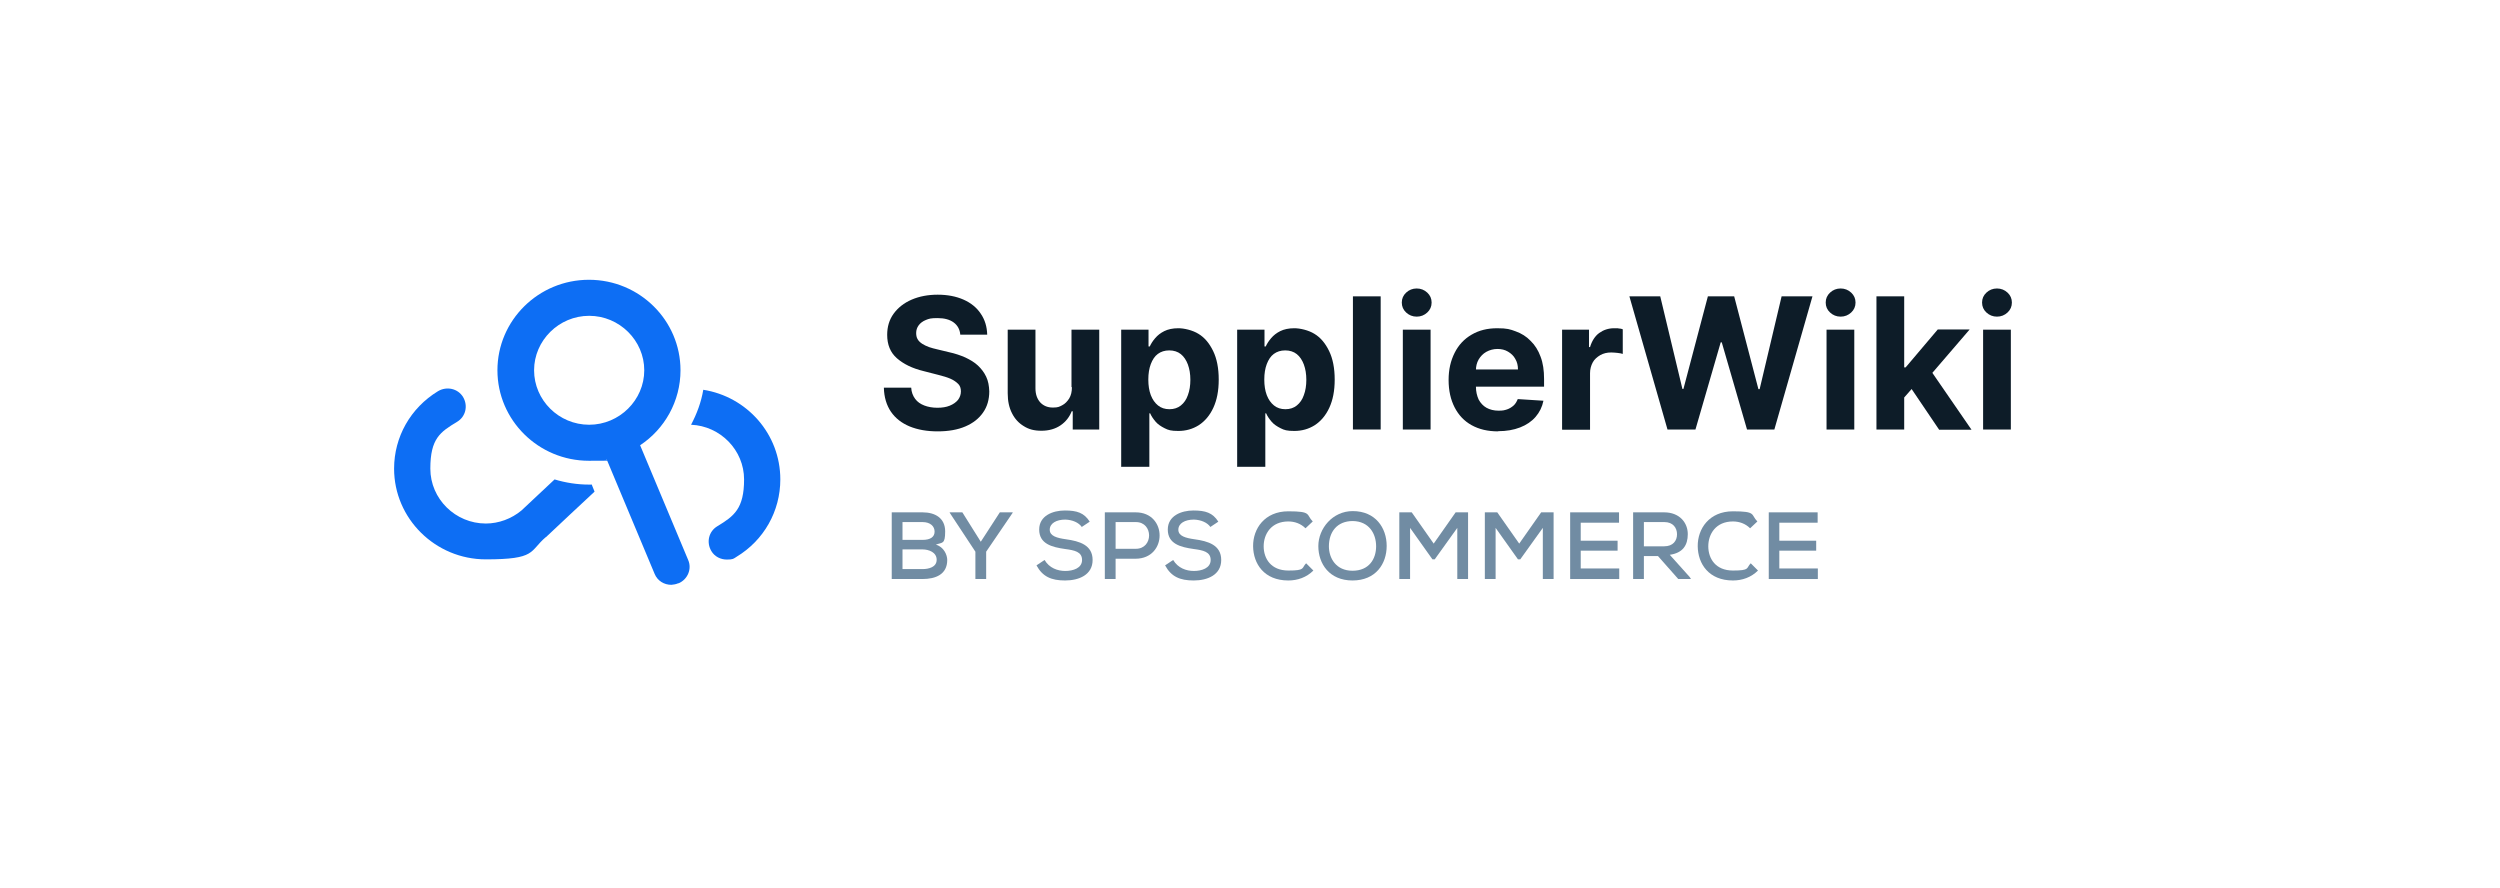 <?xml version="1.0" encoding="UTF-8"?>
<svg id="new" xmlns="http://www.w3.org/2000/svg" version="1.1" viewBox="0 0 1207.2 429">
  <!-- Generator: Adobe Illustrator 29.3.0, SVG Export Plug-In . SVG Version: 2.1.0 Build 146)  -->
  <defs>
    <style>
      .st0 {
        fill: #718ca3;
      }

      .st1 {
        isolation: isolate;
      }

      .st2 {
        fill: #0d6ef4;
      }

      .st3 {
        fill: #0d1c28;
      }
    </style>
  </defs>
  <g id="SupplierWiki_Logo">
    <g id="SupplierWiki_Logo-2">
      <g>
        <path class="st3" d="M463.7,161.6c-.2-2.5-1.3-4.5-3.2-5.9-1.9-1.4-4.5-2.1-7.8-2.1s-4.1.3-5.6.9-2.7,1.5-3.5,2.6-1.2,2.3-1.2,3.7c0,1.1.2,2.2.7,3,.5.9,1.3,1.6,2.2,2.2.9.6,2,1.1,3.3,1.6,1.2.4,2.6.8,4,1.1l5.8,1.4c2.8.6,5.4,1.5,7.7,2.5,2.3,1.1,4.4,2.3,6.1,3.9s3,3.3,4,5.4c1,2.1,1.4,4.4,1.5,7.1,0,3.9-1,7.4-3,10.2-2,2.9-4.8,5.1-8.5,6.7s-8.2,2.4-13.4,2.4-9.7-.8-13.6-2.4c-3.8-1.6-6.8-3.9-9-7.1-2.1-3.1-3.3-7-3.4-11.6h13.2c.1,2.1.8,3.9,1.9,5.4s2.6,2.5,4.4,3.2,4,1.1,6.3,1.1,4.3-.3,6-1c1.7-.7,3-1.6,4-2.8.9-1.2,1.4-2.6,1.4-4.1s-.4-2.7-1.3-3.6-2.1-1.8-3.7-2.5c-1.6-.7-3.6-1.3-6-1.9l-7-1.8c-5.4-1.3-9.7-3.4-12.9-6.2s-4.7-6.6-4.7-11.3c0-3.9,1-7.3,3.1-10.2,2.1-2.9,5-5.2,8.7-6.8,3.7-1.6,7.9-2.4,12.6-2.4s8.9.8,12.5,2.4c3.6,1.6,6.4,3.9,8.3,6.8,2,2.9,3,6.3,3.1,10.1h-13.1Z"/>
        <path class="st3" d="M517.4,186.9v-27.7h13.4v48.2h-12.8v-8.8h-.5c-1.1,2.8-2.9,5.1-5.4,6.8-2.5,1.7-5.6,2.6-9.2,2.6s-6.1-.7-8.5-2.2c-2.5-1.5-4.4-3.6-5.7-6.2-1.4-2.7-2.1-5.9-2.1-9.7v-30.7h13.4v28.3c0,2.9.8,5.1,2.3,6.8,1.5,1.6,3.5,2.5,6.1,2.5s3.1-.4,4.5-1.1c1.4-.7,2.5-1.9,3.4-3.3.9-1.5,1.3-3.3,1.3-5.4h0Z"/>
        <path class="st3" d="M541.4,225.5v-66.3h13.2v8.1h.6c.6-1.3,1.4-2.6,2.6-4s2.6-2.5,4.4-3.4,4.1-1.4,6.8-1.4,6.8.9,9.7,2.7c3,1.8,5.3,4.6,7.1,8.3,1.8,3.7,2.7,8.3,2.7,13.8s-.9,9.9-2.6,13.6-4.1,6.5-7,8.4c-3,1.9-6.3,2.8-9.9,2.8s-4.8-.4-6.6-1.3-3.3-1.9-4.4-3.2-2-2.6-2.6-4h-.4v25.8h-13.4ZM554.5,183.3c0,2.9.4,5.4,1.2,7.5.8,2.1,2,3.8,3.5,5,1.5,1.2,3.3,1.8,5.5,1.8s4-.6,5.5-1.8,2.7-2.9,3.4-5c.8-2.1,1.2-4.6,1.2-7.4s-.4-5.2-1.2-7.4c-.8-2.1-1.9-3.8-3.4-5s-3.4-1.8-5.6-1.8-4,.6-5.5,1.7-2.6,2.8-3.4,4.9-1.2,4.6-1.2,7.5h0Z"/>
        <path class="st3" d="M597.4,225.5v-66.3h13.2v8.1h.6c.6-1.3,1.4-2.6,2.6-4s2.6-2.5,4.4-3.4,4.1-1.4,6.8-1.4,6.8.9,9.7,2.7c3,1.8,5.3,4.6,7.1,8.3s2.7,8.3,2.7,13.8-.9,9.9-2.6,13.6c-1.7,3.7-4.1,6.5-7,8.4-3,1.9-6.3,2.8-9.9,2.8s-4.8-.4-6.6-1.3-3.3-1.9-4.4-3.2-2-2.6-2.6-4h-.4v25.8h-13.4ZM610.5,183.3c0,2.9.4,5.4,1.2,7.5s2,3.8,3.5,5c1.5,1.2,3.3,1.8,5.5,1.8s4-.6,5.5-1.8,2.7-2.9,3.4-5c.8-2.1,1.2-4.6,1.2-7.4s-.4-5.2-1.2-7.4c-.8-2.1-1.9-3.8-3.4-5s-3.4-1.8-5.6-1.8-4,.6-5.5,1.7c-1.5,1.1-2.6,2.8-3.4,4.9s-1.2,4.6-1.2,7.5h0Z"/>
        <path class="st3" d="M666.7,143.1v64.3h-13.4v-64.3h13.4Z"/>
        <path class="st3" d="M684.1,152.9c-2,0-3.7-.7-5.1-2-1.4-1.3-2.1-2.9-2.1-4.8s.7-3.5,2.1-4.8c1.4-1.3,3.1-2,5.1-2s3.7.7,5.1,2c1.4,1.3,2.1,2.9,2.1,4.8s-.7,3.5-2.1,4.8c-1.4,1.3-3.1,2-5.1,2h0ZM677.4,207.4v-48.2h13.4v48.2h-13.4Z"/>
        <path class="st3" d="M723.4,208.3c-5,0-9.2-1-12.8-3s-6.3-4.9-8.2-8.6c-1.9-3.7-2.9-8.1-2.9-13.2s1-9.3,2.9-13.1c1.9-3.8,4.6-6.7,8.2-8.8s7.6-3.1,12.4-3.1,6.2.5,8.9,1.5c2.8,1,5.2,2.5,7.2,4.6,2.1,2,3.7,4.6,4.8,7.6,1.2,3.1,1.7,6.7,1.7,10.8v3.7h-40.7v-8.3h28.1c0-1.9-.4-3.6-1.3-5.1-.8-1.5-2-2.6-3.5-3.5s-3.2-1.3-5.1-1.3-3.8.5-5.4,1.4-2.8,2.2-3.7,3.7c-.9,1.6-1.3,3.3-1.3,5.2v7.9c0,2.4.5,4.4,1.3,6.2.9,1.7,2.2,3.1,3.8,4,1.6.9,3.6,1.4,5.8,1.4s2.8-.2,4.1-.6c1.2-.4,2.3-1.1,3.2-1.9.9-.8,1.5-1.9,2-3.1l12.4.8c-.6,3-1.9,5.6-3.8,7.8-1.9,2.2-4.4,3.9-7.5,5.1s-6.6,1.8-10.5,1.8h0Z"/>
        <path class="st3" d="M754.3,207.4v-48.2h13v8.4h.5c.9-3,2.4-5.3,4.4-6.8,2.1-1.5,4.5-2.3,7.2-2.3s1.4,0,2.2.1c.8,0,1.5.2,2,.4v11.9c-.6-.2-1.5-.4-2.6-.5s-2.1-.2-3-.2c-2,0-3.7.4-5.3,1.3-1.5.9-2.8,2-3.6,3.5s-1.3,3.2-1.3,5.2v27.3h-13.4,0Z"/>
        <path class="st3" d="M805.2,207.4l-18.4-64.3h14.9l10.7,44.7h.5l11.8-44.7h12.7l11.7,44.8h.6l10.6-44.8h14.9l-18.4,64.3h-13.2l-12.2-42.1h-.5l-12.2,42.1h-13.3Z"/>
        <path class="st3" d="M888.8,152.9c-2,0-3.7-.7-5.1-2-1.4-1.3-2.1-2.9-2.1-4.8s.7-3.5,2.1-4.8c1.4-1.3,3.1-2,5.1-2s3.7.7,5.1,2c1.4,1.3,2.1,2.9,2.1,4.8s-.7,3.5-2.1,4.8c-1.4,1.3-3.1,2-5.1,2h0ZM882,207.4v-48.2h13.4v48.2h-13.4Z"/>
        <path class="st3" d="M906.1,207.4v-64.3h13.4v64.3h-13.4ZM918.2,193.5v-16.1h2l15.5-18.3h15.4l-20.8,24.2h-3.2l-8.9,10.1h0ZM936.3,207.4l-14.2-21,8.9-9.4,21,30.5h-15.7Z"/>
        <path class="st3" d="M964.3,152.9c-2,0-3.7-.7-5.1-2-1.4-1.3-2.1-2.9-2.1-4.8s.7-3.5,2.1-4.8c1.4-1.3,3.1-2,5.1-2s3.7.7,5.1,2c1.4,1.3,2.1,2.9,2.1,4.8s-.7,3.5-2.1,4.8c-1.4,1.3-3.1,2-5.1,2h0ZM957.6,207.4v-48.2h13.4v48.2h-13.4Z"/>
      </g>
      <g>
        <path class="st2" d="M327.6,281.7c4.5-1.9,6.6-7,4.7-11.3l-23.2-55.4c11.8-7.8,19.5-21.2,19.5-36.2,0-24.1-19.8-43.7-44.2-43.7s-44.2,19.6-44.2,43.7,19.8,43.7,44.2,43.7,5.7-.3,8.5-.8l23.2,55.4c1.4,3.4,4.6,5.3,8.1,5.3,1.2-.1,2.3-.3,3.4-.8h0ZM284.5,205.1c-14.7,0-26.6-11.9-26.6-26.3s12-26.3,26.6-26.3,26.6,11.9,26.6,26.3-12,26.3-26.6,26.3Z"/>
        <path class="st2" d="M339.6,188.2c-1,6-3.1,11.6-5.9,16.9,14.2.6,25.6,12.3,25.6,26.4s-4.8,17.7-12.9,22.6c-4.2,2.5-5.4,7.8-2.9,12,1.6,2.7,4.5,4.1,7.5,4.1s3.2-.4,4.6-1.3c13.3-8,21.2-22.1,21.2-37.4,0-21.9-16.1-40-37.3-43.3h0Z"/>
        <path class="st2" d="M285.5,234h-1c-5.8,0-11.4-.9-16.7-2.5l-16,15c-4.8,4-11,6.3-17.2,6.3-14.7,0-26.8-11.9-26.8-26.5s4.8-17.7,12.9-22.6c4.2-2.5,5.4-7.8,2.9-12-2.5-4.1-7.9-5.3-12.1-2.8-13.3,8.1-21.2,22.1-21.2,37.4,0,24.1,19.9,43.8,44.3,43.8s20.9-3.8,28.9-10.7h.1c0-.1,23.5-22,23.5-22l-1.4-3.5h0Z"/>
      </g>
    </g>
  </g>
  <g class="st1">
    <g class="st1">
      <path class="st0" d="M445.5,247.4c6.1,0,10.9,2.8,10.9,9.2s-1.4,5.2-4.5,6.4c3.9,1.1,5.5,5,5.5,7.4,0,7-5.6,9.2-12,9.2h-14.8v-32.2h14.8ZM435.8,260.7h9.7c3.9,0,5.8-1.5,5.8-4s-2-4.6-5.8-4.6h-9.7v8.7ZM435.8,274.8h9.7c2.9,0,6.8-.9,6.8-4.5s-3.8-5-6.8-5h-9.7v9.5Z"/>
    </g>
    <g class="st1">
      <path class="st0" d="M473.6,261.6l9.2-14.2h6.2v.2l-12.8,18.8v13.2h-5.2v-13.2l-12.4-18.8v-.2h6.1l8.9,14.2Z"/>
    </g>
    <g class="st1">
      <path class="st0" d="M522.4,254.5c-1.5-2.2-4.6-3.5-8-3.6-4.3,0-7.5,1.8-7.5,4.9s3.6,4,7.8,4.6c6.6.9,12.9,2.8,12.9,10,0,7.2-6.6,9.9-13.3,9.9s-10.9-1.9-13.8-7.3l3.9-2.6c2.3,3.9,6.3,5.3,10,5.3s8.1-1.3,8.1-5.3-3.7-4.7-8.2-5.3c-6.4-.9-12.5-2.5-12.5-9.4,0-6.7,6.6-9.2,12.4-9.2s9.3,1.1,12,5.4l-3.9,2.6Z"/>
      <path class="st0" d="M538.7,269.7v9.9h-5.2v-32.2c4.9,0,10,0,14.9,0,15.4,0,15.4,22.3,0,22.4h-9.8ZM538.7,265h9.8c8.5,0,8.5-12.9,0-12.9h-9.8v12.9Z"/>
      <path class="st0" d="M584.5,254.5c-1.5-2.2-4.6-3.5-8-3.6-4.3,0-7.5,1.8-7.5,4.9s3.6,4,7.8,4.6c6.6.9,12.9,2.8,12.9,10,0,7.2-6.6,9.9-13.3,9.9s-10.9-1.9-13.8-7.3l3.9-2.6c2.3,3.9,6.3,5.3,10,5.3s8.1-1.3,8.1-5.3-3.7-4.7-8.2-5.3c-6.4-.9-12.5-2.5-12.5-9.4,0-6.7,6.6-9.2,12.4-9.2s9.3,1.1,12,5.4l-3.9,2.6Z"/>
    </g>
    <g class="st1">
      <path class="st0" d="M634.2,275.5c-3.3,3.3-7.6,4.8-12.1,4.8-11.7,0-16.9-8.1-17-16.5s5.5-16.9,17-16.9,8.5,1.6,11.8,4.9l-3.5,3.3c-2.3-2.3-5.3-3.3-8.3-3.3-8.2,0-11.9,6-11.9,12,0,5.9,3.5,11.7,11.9,11.7s6.3-1.2,8.6-3.5l3.5,3.5Z"/>
    </g>
    <g class="st1">
      <path class="st0" d="M669.6,263.6c0,8.7-5.3,16.7-16.5,16.7s-16.5-8.1-16.5-16.6,6.9-16.9,16.6-16.9c11,0,16.4,8.1,16.4,16.8ZM653.1,275.6c8,0,11.4-5.7,11.4-11.8s-3.4-12.1-11.3-12.2c-7.5,0-11.5,5.2-11.5,12.2,0,5.7,3.4,11.8,11.4,11.8Z"/>
      <path class="st0" d="M703.7,254.9l-10.9,15.2h-1.1l-10.8-15.2v24.7h-5.2v-32.2h6l10.6,15.1,10.6-15.1h6v32.2h-5.2v-24.7Z"/>
      <path class="st0" d="M745,254.9l-10.9,15.2h-1.1l-10.8-15.2v24.7h-5.2v-32.2h6l10.6,15.1,10.6-15.1h6v32.2h-5.2v-24.7Z"/>
      <path class="st0" d="M782,279.6h-23.8v-32.2h23.6v5h-18.5v8.7h17.8v4.8h-17.8v8.6h18.6v5.1Z"/>
      <path class="st0" d="M816.4,279.6h-6l-9.8-11.1h-6.8v11.1h-5.2v-32.2c5,0,10,0,15,0,7.5,0,11.4,5.1,11.4,10.5s-2.4,9.1-8.7,10l9.6,10.7.6.9ZM793.8,252.1v11.7h9.8c4.3,0,6.2-2.7,6.2-5.8s-1.9-5.9-6.1-5.9h-9.8Z"/>
      <path class="st0" d="M848.9,275.5c-3.3,3.3-7.6,4.8-12.1,4.8-11.7,0-16.9-8.1-17-16.5s5.5-16.9,17-16.9,8.5,1.6,11.8,4.9l-3.5,3.3c-2.3-2.3-5.3-3.3-8.3-3.3-8.2,0-11.9,6-11.9,12,0,5.9,3.5,11.7,11.9,11.7s6.3-1.2,8.6-3.5l3.5,3.5Z"/>
      <path class="st0" d="M877.9,279.6h-23.8v-32.2h23.6v5h-18.5v8.7h17.8v4.8h-17.8v8.6h18.6v5.1Z"/>
    </g>
  </g>
</svg>
